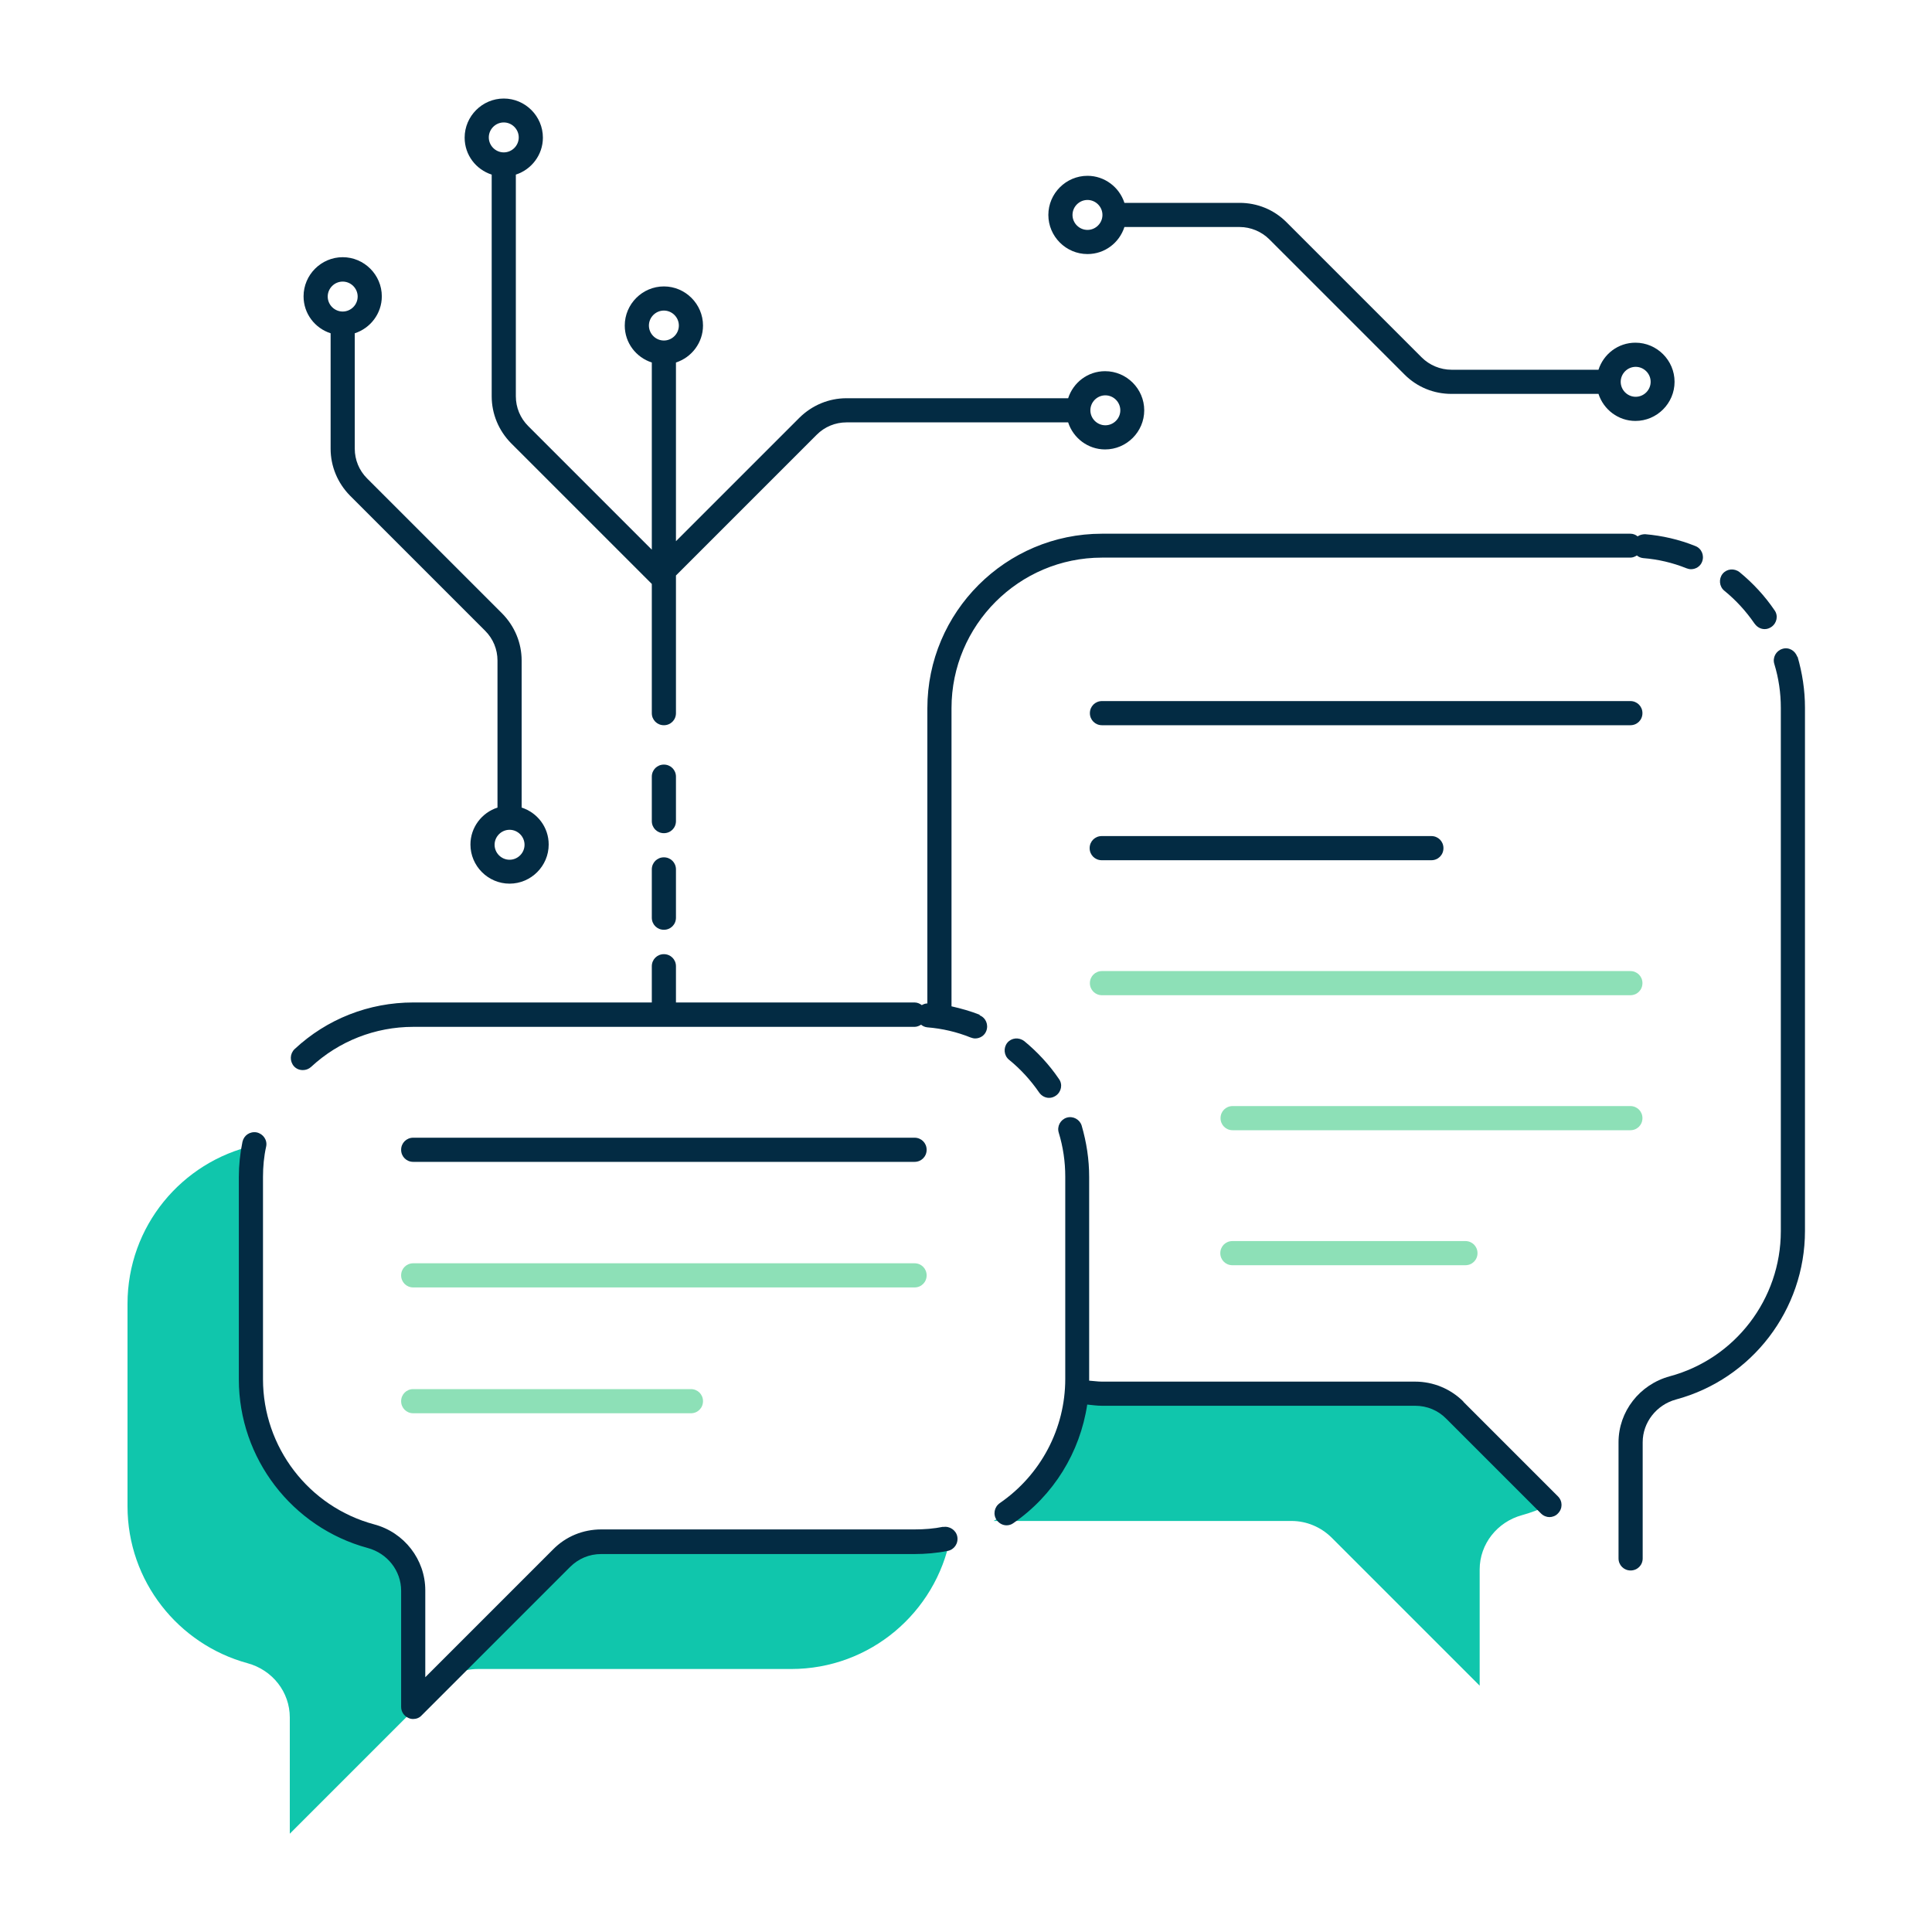 <?xml version="1.0" encoding="UTF-8"?>
<svg xmlns="http://www.w3.org/2000/svg" id="Capa_5" data-name="Capa 5" viewBox="0 0 80 80">
  <defs>
    <style>
      .cls-1 {
        fill: #8de0b7;
      }

      .cls-1, .cls-2, .cls-3 {
        stroke-width: 0px;
      }

      .cls-2 {
        fill: #032b43;
      }

      .cls-3 {
        fill: #10c6ac;
      }
    </style>
  </defs>
  <g>
    <g>
      <path class="cls-3" d="m60.24,58.39c-.44-.44-1.03-.68-1.65-.68h-12.97c-.36,0-.71-.04-1.05-.09-.17,2.31-1.51,4.29-3.43,5.36h12.34c.62,0,1.21.25,1.65.68l6.14,6.14v-4.81c0-1.06.73-1.97,1.75-2.25.4-.11.78-.26,1.15-.43l-3.92-3.92Z"></path>
      <path class="cls-3" d="m24.9,63.84c-.62,0-1.21.25-1.65.68l-6.14,6.14v-4.81c0-1.06-.73-1.97-1.75-2.25-2.87-.77-4.97-3.39-4.97-6.5v-8.38c0-.44.05-.87.13-1.29-3,.68-5.24,3.35-5.24,6.56v8.38c0,3.11,2.11,5.72,4.97,6.5,1.03.28,1.75,1.19,1.75,2.25v4.81l6.14-6.14c.44-.44,1.03-.68,1.65-.68h12.97c3.27,0,5.99-2.34,6.59-5.44-.47.11-.97.17-1.47.17h-12.97Z"></path>
    </g>
    <g>
      <path class="cls-1" d="m68.01,40.71c0-.28-.22-.5-.5-.5h-21.88c-.28,0-.5.22-.5.5s.22.5.5.5h21.88c.28,0,.5-.22.5-.5Z"></path>
      <path class="cls-1" d="m67.51,45.8h-16.47c-.28,0-.5.22-.5.5s.22.5.5.5h16.47c.28,0,.5-.22.5-.5s-.22-.5-.5-.5Z"></path>
      <path class="cls-1" d="m60.68,51.39h-9.65c-.28,0-.5.22-.5.5s.22.5.5.5h9.65c.28,0,.5-.22.5-.5s-.22-.5-.5-.5Z"></path>
      <path class="cls-1" d="m37.87,52.31h-20.76c-.28,0-.5.22-.5.5s.22.5.5.5h20.76c.28,0,.5-.22.5-.5s-.22-.5-.5-.5Z"></path>
      <path class="cls-1" d="m28.61,57.52h-11.5c-.28,0-.5.22-.5.5s.22.5.5.5h11.5c.28,0,.5-.22.5-.5s-.22-.5-.5-.5Z"></path>
    </g>
  </g>
  <g>
    <path class="cls-2" d="m45.62,34.62c-.28,0-.5.22-.5.5s.22.5.5.5h13.65c.28,0,.5-.22.5-.5s-.22-.5-.5-.5h-13.65Z"></path>
    <path class="cls-2" d="m68.01,29.53c0-.28-.22-.5-.5-.5h-21.88c-.28,0-.5.22-.5.5s.22.5.5.5h21.88c.28,0,.5-.22.5-.5Z"></path>
    <path class="cls-2" d="m72.66,25.83c.1.14.25.22.41.22.1,0,.19-.03.28-.09.23-.16.29-.47.13-.69-.4-.59-.89-1.12-1.45-1.58-.22-.17-.53-.14-.7.07-.17.21-.14.53.07.7.48.39.9.85,1.25,1.36Z"></path>
    <path class="cls-2" d="m74.42,27.2c-.08-.26-.36-.42-.62-.33-.26.08-.41.36-.33.62.18.59.27,1.2.27,1.82v21.67c0,2.81-1.89,5.28-4.6,6.01-1.25.34-2.12,1.46-2.12,2.73v4.81c0,.28.22.5.5.5s.5-.22.5-.5v-4.81c0-.82.57-1.55,1.38-1.77,3.15-.85,5.34-3.72,5.34-6.98v-21.67c0-.72-.11-1.43-.31-2.12Z"></path>
    <path class="cls-2" d="m60.6,58.04c-.53-.53-1.25-.83-2-.83h-12.97c-.18,0-.35-.03-.53-.04,0-.02,0-.04,0-.06v-8.38c0-.72-.11-1.43-.31-2.12-.08-.26-.36-.41-.62-.33-.26.08-.41.36-.33.62.18.59.27,1.2.27,1.82v8.38c0,2.05-1.01,3.97-2.71,5.14-.23.16-.29.47-.13.7.1.14.25.22.41.22.1,0,.2-.03.28-.09,1.67-1.15,2.76-2.93,3.06-4.91.2.02.41.05.61.05h12.97c.49,0,.95.19,1.29.54l3.92,3.92c.1.1.23.15.35.15s.26-.05.35-.15c.2-.2.2-.51,0-.71l-3.92-3.92Z"></path>
    <path class="cls-2" d="m27.99,32.16c0-.28-.22-.5-.5-.5s-.5.22-.5.5v1.84c0,.28.22.5.5.5s.5-.22.5-.5v-1.84Z"></path>
    <path class="cls-2" d="m27.49,35.5c-.28,0-.5.22-.5.5v2c0,.28.22.5.5.5s.5-.22.5-.5v-2c0-.28-.22-.5-.5-.5Z"></path>
    <path class="cls-2" d="m13.69,13.81v4.77c0,.73.29,1.42.8,1.94l5.6,5.6c.33.33.51.77.51,1.23v6.09c-.65.21-1.12.82-1.12,1.53,0,.89.73,1.62,1.62,1.62s1.62-.73,1.62-1.62c0-.72-.47-1.32-1.12-1.53v-6.09c0-.73-.29-1.42-.8-1.94l-5.6-5.6c-.33-.33-.51-.77-.51-1.23v-4.78c.65-.21,1.12-.82,1.12-1.53,0-.89-.73-1.62-1.62-1.62s-1.62.73-1.62,1.62c0,.72.47,1.32,1.12,1.53Zm7.41,21.79c-.34,0-.62-.28-.62-.62s.28-.62.62-.62.62.28.62.62-.28.62-.62.62Zm-6.91-23.94c.34,0,.62.28.62.62s-.28.62-.62.62-.62-.28-.62-.62.28-.62.62-.62Z"></path>
    <path class="cls-2" d="m20.36,7.23v9.18c0,.73.29,1.42.8,1.94l5.83,5.83v5.35c0,.28.22.5.5.5s.5-.22.5-.5v-5.7l5.83-5.83c.33-.33.77-.51,1.23-.51h9.18c.21.65.82,1.12,1.53,1.12.89,0,1.62-.73,1.62-1.62s-.73-1.62-1.62-1.62c-.72,0-1.32.47-1.53,1.12h-9.18c-.73,0-1.42.29-1.94.8l-5.12,5.12v-7.4c.65-.21,1.12-.82,1.12-1.53,0-.89-.73-1.62-1.62-1.62s-1.62.73-1.62,1.62c0,.72.47,1.32,1.12,1.53v7.75l-5.12-5.12c-.33-.33-.51-.77-.51-1.23V7.23c.65-.21,1.12-.82,1.12-1.53,0-.89-.73-1.62-1.62-1.62s-1.62.73-1.62,1.62c0,.72.47,1.32,1.12,1.53Zm25.41,9.14c.34,0,.62.28.62.62s-.28.62-.62.62-.62-.28-.62-.62.28-.62.62-.62Zm-18.28-3.51c.34,0,.62.28.62.62s-.28.62-.62.62-.62-.28-.62-.62.28-.62.62-.62Zm-6.63-7.79c.34,0,.62.28.62.62s-.28.62-.62.62-.62-.28-.62-.62.28-.62.62-.62Z"></path>
    <path class="cls-2" d="m17.11,48.11h20.76c.28,0,.5-.22.5-.5s-.22-.5-.5-.5h-20.76c-.28,0-.5.22-.5.5s.22.5.5.5Z"></path>
    <path class="cls-2" d="m40.57,42.02c-.38-.15-.77-.26-1.17-.35v-12.35c0-3.43,2.79-6.23,6.23-6.23h21.88c.1,0,.19-.04.27-.09.07.06.16.1.26.11.62.05,1.22.19,1.79.42.06.02.12.04.19.04.2,0,.39-.12.46-.31.1-.26-.02-.55-.28-.65-.67-.27-1.37-.43-2.08-.49-.11,0-.22.03-.31.09-.08-.07-.19-.11-.3-.11h-21.88c-3.98,0-7.23,3.24-7.23,7.23v12.22c-.08,0-.16.03-.23.07-.08-.06-.18-.11-.3-.11h-9.88v-1.5c0-.28-.22-.5-.5-.5s-.5.22-.5.5v1.5h-9.88c-1.83,0-3.57.68-4.91,1.93-.2.19-.21.5-.03.71.1.11.23.16.37.16.12,0,.24-.04.34-.13,1.15-1.07,2.66-1.66,4.23-1.66h20.76c.1,0,.19-.04.27-.09.07.06.16.1.26.11.62.05,1.22.19,1.79.42.06.02.12.04.19.04.2,0,.39-.12.46-.31.1-.26-.02-.55-.28-.65Z"></path>
    <path class="cls-2" d="m42.41,43.11c-.22-.17-.53-.14-.7.07-.17.21-.14.53.07.7.48.39.9.85,1.25,1.36.1.14.25.22.41.22.1,0,.19-.03.28-.09.23-.16.29-.47.13-.69-.4-.59-.89-1.12-1.45-1.58Z"></path>
    <path class="cls-2" d="m39.06,63.22c-.39.08-.79.11-1.19.11h-12.97c-.76,0-1.47.29-2,.83l-5.29,5.29v-3.6c0-1.27-.87-2.4-2.12-2.73-2.71-.73-4.6-3.2-4.6-6.01v-8.38c0-.42.04-.85.13-1.25.06-.27-.12-.53-.39-.59-.28-.05-.53.12-.59.39-.1.48-.15.97-.15,1.46v8.38c0,3.26,2.2,6.13,5.34,6.98.81.22,1.38.94,1.38,1.77v4.81c0,.2.12.38.31.46.06.03.13.04.19.04.13,0,.26-.05.35-.15l6.14-6.14c.35-.35.8-.54,1.29-.54h12.97c.46,0,.93-.04,1.38-.13.27-.05.45-.31.4-.59-.05-.27-.32-.45-.59-.4Z"></path>
    <path class="cls-2" d="m45.03,10.52c.72,0,1.32-.47,1.53-1.12h4.77c.46,0,.91.19,1.23.51l5.6,5.6c.52.52,1.21.8,1.94.8h6.09c.21.65.82,1.12,1.53,1.12.89,0,1.62-.73,1.62-1.62s-.73-1.62-1.62-1.62c-.72,0-1.32.47-1.53,1.12h-6.09c-.46,0-.91-.19-1.23-.51l-5.6-5.6c-.52-.52-1.21-.8-1.94-.8h-4.77c-.21-.65-.82-1.12-1.53-1.12-.89,0-1.62.73-1.62,1.62s.73,1.62,1.62,1.62Zm22.7,4.67c.34,0,.62.28.62.62s-.28.62-.62.62-.62-.28-.62-.62.28-.62.62-.62Zm-22.7-6.91c.34,0,.62.28.62.62s-.28.62-.62.62-.62-.28-.62-.62.28-.62.62-.62Z"></path>
  </g>
</svg>
